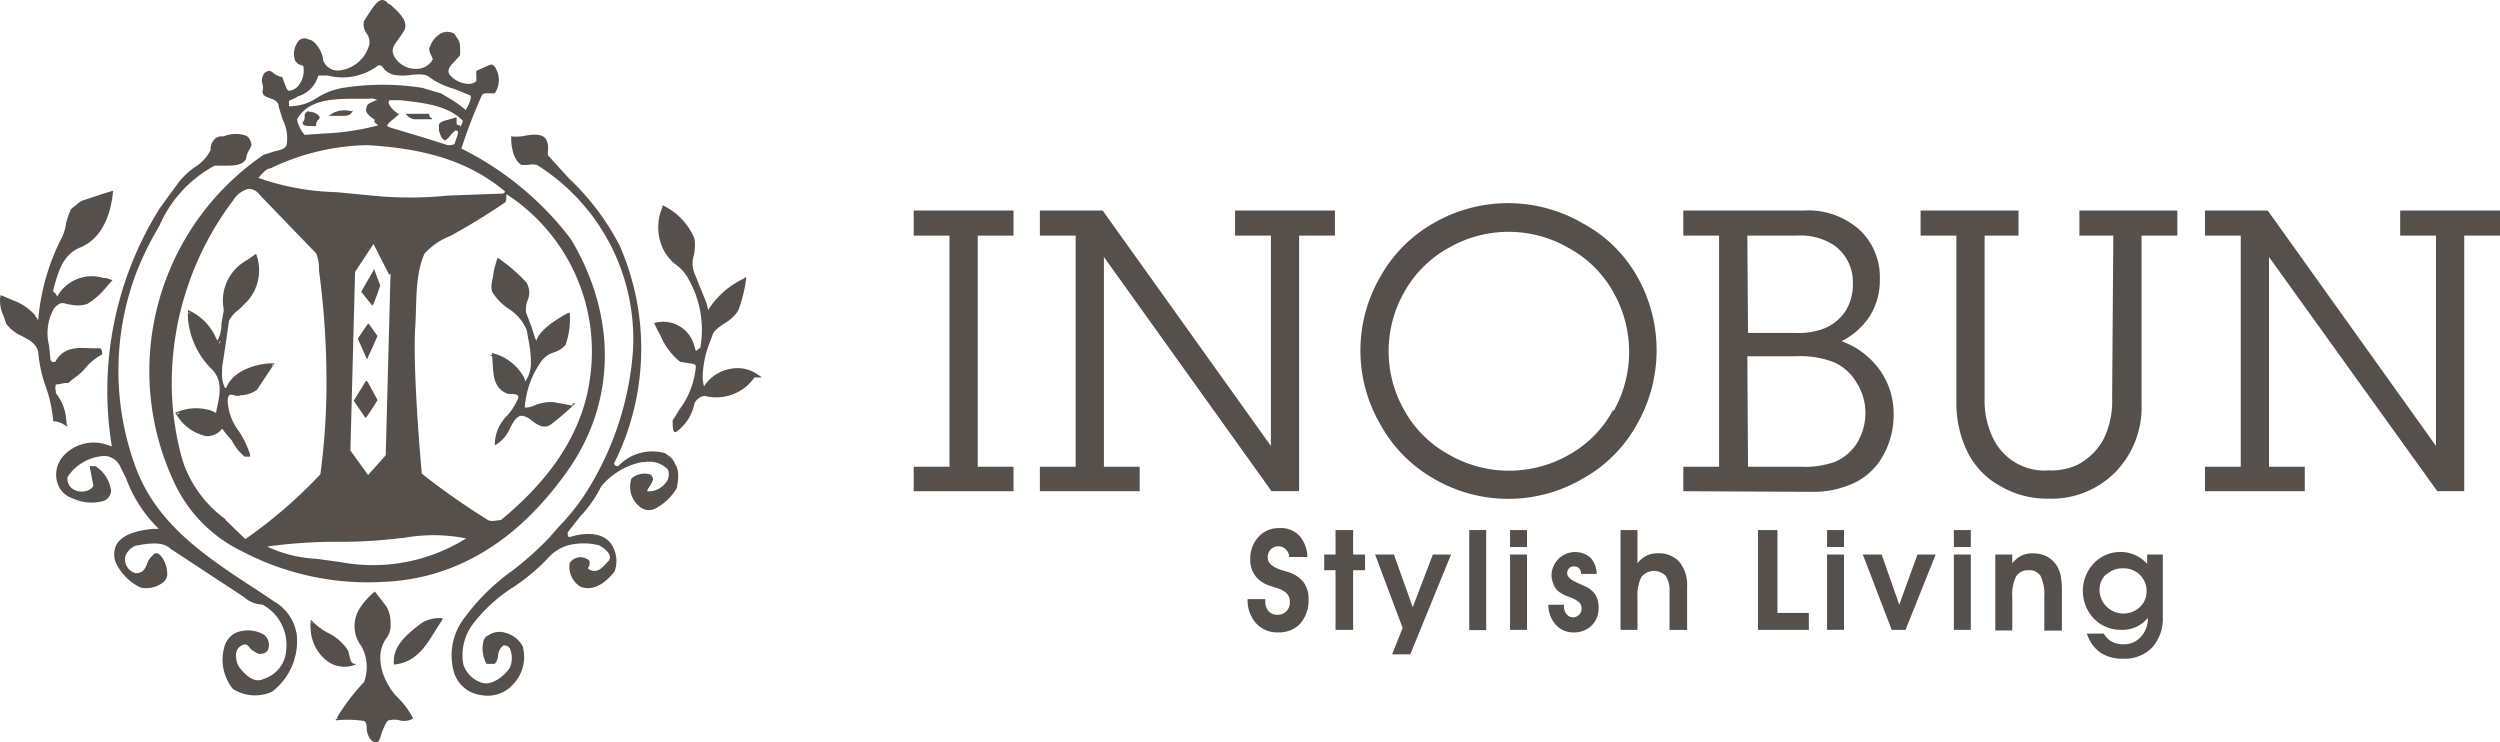 <svg xmlns="http://www.w3.org/2000/svg" xmlns:xlink="http://www.w3.org/1999/xlink" width="141.491" height="42" viewBox="0 0 141.491 42">
  <defs>
    <clipPath id="clip-path">
      <rect id="長方形_6661" data-name="長方形 6661" width="43.084" height="42" fill="none"/>
    </clipPath>
    <clipPath id="clip-path-2">
      <rect id="長方形_6667" data-name="長方形 6667" width="89.779" height="25.85" fill="none"/>
    </clipPath>
  </defs>
  <g id="グループ_1656" data-name="グループ 1656" transform="translate(-259 -7112)">
    <g id="アートワーク_8" data-name="アートワーク 8" transform="translate(280.542 7133)">
      <g id="グループ_233" data-name="グループ 233" transform="translate(-21.542 -21)" clip-path="url(#clip-path)">
        <path id="パス_17397" data-name="パス 17397" d="M47.216,16.232h-.077a1.5,1.5,0,0,0-1.273.27h.771c.309,0,.463,0,.617-.309h-.039m-1.273.27H45.9l.27-.116-.231.116m1.234-.193h0m-2.43-.039a.309.309,0,0,0-.231.231.5.5,0,0,1-.116.424c0,.193.309.193.463.193h.309a.386.386,0,0,1,.116-.347c.077-.077.116-.154.039-.231a.733.733,0,0,0-.579-.231m.309.81Zm6.6-.463c-.077-.077-.116-.193-.077-.231h-1.35l.077.077a.617.617,0,0,0,.54.231h.887c0-.039,0-.039-.039-.077m-1.389-.27Zm1.273.039h0" transform="translate(-27.274 -9.945)" fill="#55504b"/>
        <path id="パス_17398" data-name="パス 17398" d="M53.6,93.974h0a4.4,4.4,0,0,0-.849-1.157,3.279,3.279,0,0,1-.656-.926,2.854,2.854,0,0,1-.347-1.311,1.89,1.89,0,0,1,.386-1.2,1.119,1.119,0,0,0,.193-.733,1.89,1.89,0,0,0-.231-1l-.656-.849a3.935,3.935,0,0,0-.887,1,1.867,1.867,0,0,0,.116,2.083,2.43,2.43,0,0,1,.154,2.044,11.841,11.841,0,0,0-1.62,2.16h.077a6.326,6.326,0,0,1,1.543.039c.116.039.154.231.154.424s.116.656.424.771.309-.231.463-.617.27-.617.386-.617a1.234,1.234,0,0,1,.579,0,1,1,0,0,0,.733-.077h0m-.039,0h0m-2.083-7.174Zm-2.2,7.174.077-.077v.077h0" transform="translate(-30.223 -53.32)" fill="#55504b"/>
        <path id="パス_17399" data-name="パス 17399" d="M53.021,90.693h-.039a1.929,1.929,0,0,0-1.119.27l-.154.116c-.656.5-1.427,1.157-1.427,2.006a1.505,1.505,0,0,0,0,.231h.039c1.2-.116,1.774-1.041,2.314-1.929l.424-.656h-.039m-2.7,2.584v0h0m2.7-2.546h0m-4.9,2.507h-.116c-.154-.077-.193-.231-.231-.424l-.077-.309a2.739,2.739,0,0,0-1.119-1,3.471,3.471,0,0,1-.964-.733h-.039a2.816,2.816,0,0,0,0,.579,2.43,2.43,0,0,0,.887,1.7,1.659,1.659,0,0,0,1.659.231h0m-2.507-2.43h0l.116.154-.116-.116m2.507,2.469h0m-.424-.771Z" transform="translate(-27.988 -55.709)" fill="#55504b"/>
        <path id="パス_17400" data-name="パス 17400" d="M6.362,33.053h0l-.347-.116H5.861a2.237,2.237,0,0,0-2.623,1.041l-.116-.193c-.077-.039-.116-.077-.116-.154.27-.964.5-2.006,1.543-2.43S6.246,29.659,6.4,28H6.362l-.733.231-1.041.347-.154.116-.231.193-.193.154-.154.386h0l-.116.386a2.546,2.546,0,0,1-.27.887,12.453,12.453,0,0,0-1.311,4.629l-.116-.193H2v-.077A2.97,2.97,0,0,0,.769,34.21L.036,33.9h0A1.273,1.273,0,0,0,0,34.133a1.967,1.967,0,0,0,.193.926l.154.463a2.2,2.2,0,0,0,.887.694c.424.231.81.424.926.887a7.56,7.56,0,0,0,.424,1.967,7.483,7.483,0,0,1,.424,1.967,1.311,1.311,0,0,1,.771.309h0a4.243,4.243,0,0,0-.039-.424,2.623,2.623,0,0,0-.579-1.466V39.34a.654.654,0,0,1,0-.386h.116l.386-.077h.193l.231-.193.309-.231.309-.27a3.279,3.279,0,0,1,1.08-.926c0-.039,0-.347-.154-.347h-.5c-.771-.039-1.543-.077-2.006.771H2.968a.193.193,0,0,1-.116-.154l-.077-.771a2.85,2.85,0,0,1,.27-2.083c.424-.5.54-.27.964-.231a1.774,1.774,0,0,0,.926-.039,4.088,4.088,0,0,0,1.119-1l.309-.347H6.324m0,0h0M3.276,33.9l.077-.116-.077.116h0M6.362,28Zm-.077.617h0m-1.2-.193h0M2.274,34.519l-.116.849h0l.154-.81M.075,33.9h0m3.741,7.406-.077-.077h.077" transform="translate(0.002 -17.2)" fill="#55504b"/>
        <path id="パス_17401" data-name="パス 17401" d="M102.056,39.82l-.231-.154a1.967,1.967,0,0,0-1.466-.309,2.237,2.237,0,0,0-1.543,1,2.43,2.43,0,0,1-.077-.5,5.747,5.747,0,0,1,.424-2.044l.116-.309c.077-.309.386-.5.733-.733a2.2,2.2,0,0,0,.733-.694,7.483,7.483,0,0,0,.463-1.89h-.039l-.116.077a4.831,4.831,0,0,0-2.006,1.774h0a3.548,3.548,0,0,0-.116-.463l-.656-1.62a1.5,1.5,0,0,1-.039-1,2.469,2.469,0,0,0,.039-.964,3.625,3.625,0,0,0-1.813-1.89h0v.116a2.85,2.85,0,0,0,.116,2.507,2.7,2.7,0,0,0,.579.694,2.392,2.392,0,0,1,.656.656,5.824,5.824,0,0,1,.81,4.011c0,.077-.039.116-.116.154l-.154.116-.116-.386A1.813,1.813,0,0,0,96,36.773a6.44,6.44,0,0,0,.347.694,3.762,3.762,0,0,0,1.119,1.5l.463.077c.27.039.424.039.424.193a4.715,4.715,0,0,1-.926,2.43l-.386.617c0,.54.039.617.116.656h.077a2.584,2.584,0,0,0,1.041-1.62.733.733,0,0,1,.579-.424,2.632,2.632,0,0,0,2.816-1.041h.424Zm-3.086.386-.154.231h0l.154-.193m2.2-5.979h0M99.2,35.809l-.154.309h0l.193-.309m-2.816-5.67.116.077-.116-.077h0m0,6.6h0m5.631,3.124h0" transform="translate(-58.972 -18.49)" fill="#55504b"/>
        <path id="パス_17402" data-name="パス 17402" d="M78.935,38.443a.964.964,0,0,0-.424-.54l-.154-.116a2.661,2.661,0,0,0-2.661.733h-.077c-.077,0-.154-.116-.154-.154a14.5,14.5,0,0,0,.309-12.343,14.153,14.153,0,0,0-2.854-3.78l-1.157-1.273c-.077-.077-.039-.193-.039-.347a.964.964,0,0,0-.116-.617c-.231-.309-.694-.27-1.157-.193a2.276,2.276,0,0,1-.81.039h0v.077c0,.386.077,1.234.579,1.543H70.6a1.157,1.157,0,0,1,.5,0,11.636,11.636,0,0,1,5.439,10.453,17.318,17.318,0,0,1-2.314,7.521,12.459,12.459,0,0,1-1.89,2.507l-.54.617a17.78,17.78,0,0,1-2.121,1.89,12.034,12.034,0,0,0-2.661,2.623,3.471,3.471,0,0,0-.579,3.2,1.851,1.851,0,0,0,1.543,1.2,1.929,1.929,0,0,0,1.813-.656,2.237,2.237,0,0,0,.5-2.121,1.581,1.581,0,0,0-1.041-.771,1.08,1.08,0,0,0-.887.154.463.463,0,0,0-.27.27,1.774,1.774,0,0,0,.154,1.35h.463a.733.733,0,0,0,.193-.463.733.733,0,0,1,.309-.579.386.386,0,0,1,.347.154,1.35,1.35,0,0,1,0,1.119c-.309.463-1,1-1.543.849a1.62,1.62,0,0,1-1.08-1.041,2.944,2.944,0,0,1,.617-2.391,8.833,8.833,0,0,1,2.237-2.006,10.954,10.954,0,0,0,1.929-1.62,2.4,2.4,0,0,1,1.157-.733,3.587,3.587,0,0,1,1.736,0c.27.154.617.386.617.694a.5.5,0,0,1-.039.154L75.04,44c-.231.27-.5.54-.849.424s-.116-.193-.116-.309.039-.193-.039-.27a.733.733,0,0,0-1.08.154,1.311,1.311,0,0,0,.617,1.35c.926.347,1.7-.579,1.929-.887a1.736,1.736,0,0,0-.154-1.466c-.463-.771-1.543-.733-2.391-.463-.116,0-.116-.116-.116-.27l.733-.926a6.75,6.75,0,0,0,1.157-1.659,4.021,4.021,0,0,1,2.314-1.389H77.2a1.466,1.466,0,0,1,1.311.424.733.733,0,0,1-.077.694,1.273,1.273,0,0,1-.926.54h-.154c-.039-.039.039-.154.116-.27s.231-.347.193-.5l-.077-.116h0l-.077-.077a1.2,1.2,0,0,0-.964.154c-.039.039-.116.077-.116.154a1.427,1.427,0,0,0,.424,1.466.81.81,0,0,0,.964.154,3.051,3.051,0,0,0,1.2-1.157,3.549,3.549,0,0,0,.077-.694,1.389,1.389,0,0,0-.116-.579M69.64,19.852h0" transform="translate(-40.711 -12.138)" fill="#55504b"/>
        <path id="パス_17403" data-name="パス 17403" d="M21.836,47.893A2.584,2.584,0,0,0,20.6,46.118l-1.041-.694c-2.97-1.929-5.747-3.78-6.9-7.136a15.737,15.737,0,0,1,.116-10.8A17.357,17.357,0,0,1,13.929,25.1l.154-.27a7.03,7.03,0,0,1,3.124-3.394h.579c.463,0,1,0,1.2-.386a1.041,1.041,0,0,1,.154-.463c.116-.193.193-.347.116-.463a.54.54,0,0,0-.27-.386,1.821,1.821,0,0,0-1.273.039h-.154a.54.54,0,0,0-.386.193.771.771,0,0,0-.193.579,2.391,2.391,0,0,1-.887.964,4.513,4.513,0,0,0-.849.771l-.656.887-.5.694a19.473,19.473,0,0,0-2.7,13.461l-.347-.116a2.314,2.314,0,0,0-2.43.694A1.581,1.581,0,0,0,8.3,39.369a1.311,1.311,0,0,0,.849.887,2.507,2.507,0,0,0,1.774.154.656.656,0,0,0,.424-.579,1.967,1.967,0,0,0-.887-1.389h-.309v.116l.193,1a.617.617,0,0,1-.347.27.887.887,0,0,1-.617,0,.694.694,0,0,1-.5-.771A2.649,2.649,0,0,1,11,37.864a1.041,1.041,0,0,1,.887.656l.309.617a7.622,7.622,0,0,0,1.851,2.854H13.7c-.733.077-1.7.27-2.044.887a1.234,1.234,0,0,0,0,1.119A3.009,3.009,0,0,0,13,45.308,1.543,1.543,0,0,0,14.315,45a.617.617,0,0,0,.193-.617c0-.309-.27-.926-.54-1a.231.231,0,0,0-.27.116.964.964,0,0,0-.309.463c-.116.27-.231.54-.656.54a.81.81,0,0,1-.579-.964,1.041,1.041,0,0,1,.54-.579c.733-.154,1.581-.27,2.006.154l4.166,2.739a1.62,1.62,0,0,0,1.041.424,2.584,2.584,0,0,1,1.35,2.546,1.813,1.813,0,0,1-1.273,1.659c-.656.347-1.311-.54-1.427-.733s-.309-.849.116-1.119.463.116.656.231.386.27.54.193a.386.386,0,0,0,.386-.309.733.733,0,0,0-.27-.771,1.813,1.813,0,0,0-1.543-.116,1.234,1.234,0,0,0-.694.849,2.623,2.623,0,0,0,.5,2.353,2.353,2.353,0,0,0,2.2.154,3.587,3.587,0,0,0,1.389-3.356" transform="translate(-5.058 -12.06)" fill="#55504b"/>
        <path id="パス_17404" data-name="パス 17404" d="M29.364,45.284a1.62,1.62,0,0,0,.964-.309l1-1.5h-.154c-.5,0-2.121.231-2.584,1.389h-.077a1.929,1.929,0,0,1-.154-.964V43.7l.193-1.273.193-1.35a1.813,1.813,0,0,1,.579-.656l.463-.463a2.623,2.623,0,0,0,.5-2.661h-.039l-.27.193-.116.077-.116.077a2.611,2.611,0,0,0-1.311,2.7.54.54,0,0,1,0,.231l-.116.656a1.851,1.851,0,0,1-.231.964l-.077-.154a3.086,3.086,0,0,0-1.581-1.581V40.5h0a3.356,3.356,0,0,0,0,.5,4.571,4.571,0,0,0,1.389,2.854c.656.733.347,1.581.193,2.43l-.231-.116a2.777,2.777,0,0,0-2.083.116h0l.116.154A2.561,2.561,0,0,0,27.474,47.6a1.08,1.08,0,0,0,.887-.424h0a7.329,7.329,0,0,0,.54.656,2.816,2.816,0,0,0,.733.926h.309V48.64a5.439,5.439,0,0,0-.656-1.35,3.058,3.058,0,0,1-.617-1.7c.039-.579.309-.231.656-.27m1.929-1.774h0l-.077.077v-.077m-.964-6.171h0m-3.78,3.2.193.116-.193-.077m-.617,5.67h.154l-.154.077m2.314,0h0m.039-4.05h0l.116-.116-.077.154m.386,2.546h0l.116-.231-.116.231" transform="translate(-15.787 -22.913)" fill="#55504b"/>
        <path id="パス_17405" data-name="パス 17405" d="M76.629,46.17H76.59l-1.041-.193a2.43,2.43,0,0,0-1.08.193,1.2,1.2,0,0,1-.54.116,5.087,5.087,0,0,1,1-2.7,1.389,1.389,0,0,1,.656-.424,1.427,1.427,0,0,0,.656-.424,4.473,4.473,0,0,0,.231-1.813H76.4c-.386.193-1.659.926-1.813,1.581l-.077-.154-.193-.617-.309-.81a1.389,1.389,0,0,1,.077-.694,1.08,1.08,0,0,0-.077-1.041,9.874,9.874,0,0,0-1.62-1.389h0c-.039.116-.193.656-.193.656l-.077.5a2.083,2.083,0,0,0-.077.5.848.848,0,0,0,.039.27,3.124,3.124,0,0,0,.926.964,2.584,2.584,0,0,1,1.041,1.234l.077.463a7.214,7.214,0,0,1,.154,1.234,2.083,2.083,0,0,1-.309,1.2l-.077-.231A2.81,2.81,0,0,0,72.077,43.2h0c0,.116.039.656.039.656.039.656.077,1.35.849,1.659.231,0,.54,0,.579.116a.154.154,0,0,1,0,.154,3.472,3.472,0,0,1-.617.964,2.306,2.306,0,0,0-.694,1.659h.039l.116-.077a1.967,1.967,0,0,0,.694-.849c.193-.386.386-.733.694-.733a1.08,1.08,0,0,1,.54.27c.309.231.694.5,1.08.231a13.587,13.587,0,0,0,1.389-1.2h-.154m0,0h0m-.154-5.246h0m-1.774,1.5a.771.771,0,0,0-.077.231h0l.116-.193m-2.353-4.513h0m1.7,6.75-.154.309h0l.154-.27m.039-.116h0M72,43.354l.424.154L72,43.277Zm.193,5.207a1.158,1.158,0,0,1,0-.27,1.2,1.2,0,0,0,0,.27h0" transform="translate(-44.229 -23.22)" fill="#55504b"/>
        <path id="パス_17406" data-name="パス 17406" d="M53.057,39.5h-.039v.077c-.193.309-.694,1.2-.694,1.2l.617.771h.039c.116-.231.424-1.119.424-1.119h0ZM52.9,41.506h0m.154-1.967Zm-.347,5.014h0v-.077c.154-.309.54-1.2.54-1.2h0l-.5-.694H52.71c-.116.154-.579.849-.579.849l.5,1.119h0m.077-1.967h0m-.077,1.929h0v0Zm0,1.311h-.039L51.9,46.944l.656.964h.039c.154-.193.656-1,.656-1l-.54-1Zm-.077,2.121h0" transform="translate(-31.882 -24.264)" fill="#55504b"/>
        <path id="パス_17407" data-name="パス 17407" d="M45.788,13.5a17.576,17.576,0,0,0-6.171-5.091A29.467,29.467,0,0,1,40.774,5.4c.077-.154.309-.116.5-.116h.231a1.389,1.389,0,0,0,.231-.771,1.311,1.311,0,0,0-.231-.733l-.116-.116c-.116-.039-.309.077-.5.154l-.424.193a2.508,2.508,0,0,0,0,.347V4.59a.656.656,0,0,1-.5.154,1.466,1.466,0,0,1-1-.5c-.193-.27,0-.5.27-.771l.309-.347V2.661a.81.81,0,0,0-.193-.54l-.116-.193a.771.771,0,0,0-.694-.077,1.35,1.35,0,0,0-.694.771c-.116.154,0,.386.077.54L38,3.356a1.041,1.041,0,0,1-.964.54A1.389,1.389,0,0,1,35.8,3.163c-.193-.386.039-.656.27-.964l.309-.463c.27-.54-.309-1.041-.771-1.466L35.451.193A.386.386,0,0,0,35.143,0c-.27,0-.5.386-.771.771L34.1,1.2a.887.887,0,0,0,.154.694.849.849,0,0,1,.154.617,1.988,1.988,0,0,1-1.62,1.466.887.887,0,0,1-1-.579c0-.424-.463-1.157-.81-1.157a.463.463,0,0,0-.54.039,1.157,1.157,0,0,0-.231,1.157c.154.193.231.231.309.231l.154.077a1.35,1.35,0,0,1-.231,1.041.771.771,0,0,1-.579.347c-.116,0-.193-.27-.27-.463l-.116-.309a1.08,1.08,0,0,1-.5-.231c-.154-.116-.231-.193-.5,0a.656.656,0,0,0-.116.617.733.733,0,0,1,0,.424c0,.231.193.309.424.386s.5.193.5.5l.231.733a2.276,2.276,0,0,1,.231,1.273c0,.347-.347.424-.694.5l-.617.193h0a14.82,14.82,0,0,0-5.014,18.668A8.109,8.109,0,0,0,27.2,31.2a15.313,15.313,0,0,0,7.946,1.736c4.089-.154,7.6-2.237,10.453-6.249s2.777-8.91.193-13.191M39.54,7.1c-.154-.039-.193-.039-.193-.077V6.634l-.386.116c-.27.077-.54.116-.617.309v.27c0,.116.154.617.386.617l.231-.231a1.443,1.443,0,0,1,.347-.347l.116.077v.077a.849.849,0,0,1-.077.27l-.116.347c-.077.077-.27.077-.386.077L37.5,7.791l-1.929-.579-.154-.077h0c0-.116.231-.309.386-.424l.309-.27H36.03l-.193-.154a1.311,1.311,0,0,1-.347-.463,1.08,1.08,0,0,0,.039-.154h.617c1.311.154,2.661.27,3.549,1.157a.54.54,0,0,1-.154.347m-9.257-1.7a1.678,1.678,0,0,0,1.234-1.2h.54A3.324,3.324,0,0,0,34.911,3.7h.116c.077,0,.154.116.231.231a1.157,1.157,0,0,0,.54.309,3.24,3.24,0,0,0,.964,0c.424-.039.849-.077,1.08.154a4.127,4.127,0,0,0,1.311.617l.964.386a.27.27,0,0,1,.039.116,1.736,1.736,0,0,1-.27.656v.077a6.4,6.4,0,0,0-1.041-.733l-.386-.231-.54-.154-.5-.154a14.426,14.426,0,0,0-4.513,0,3.973,3.973,0,0,0-1.427.54,2.816,2.816,0,0,1-1.62.5V5.709l.5-.231M34.68,6.9l.231.193a14,14,0,0,1-3.086.463l-1.08.077a1.89,1.89,0,0,1-.386-.694,1.082,1.082,0,0,1-.039-.193c.656-1.157,2.121-1.157,3.433-1.157h.617a.771.771,0,0,1,.5.077H34.8c-.347.154-.54.231-.54.386h0a.27.27,0,0,0-.039.154c0,.231.27.424.5.579M28.2,9.99c.193-.231.424-.463.617-.463a13.093,13.093,0,0,1,5.477-1.311c3.394.193,5.786.964,7.753,2.584a.119.119,0,0,1,.039.077l-.116.077-3.124.116a21.176,21.176,0,0,1-4.281,0l-2.006-.193a14.323,14.323,0,0,1-4.436-.81l.154-.154m7.329,5.593s-.27,10.221-.27,10.26l-1,1.119-1-1.389L33.6,15.39l1.041-1.581.887,1.736M26.271,29.391a6.679,6.679,0,0,1-2.43-3.317,16.046,16.046,0,0,1-.617-4.474A17.2,17.2,0,0,1,26.7,11.34a1.425,1.425,0,0,1,.887-.656.81.81,0,0,1,.617.347l3.2,3.317a2.43,2.43,0,0,1,.154.964,47.173,47.173,0,0,1,.424,6.249,38.649,38.649,0,0,1-.347,5.284A27.115,27.115,0,0,1,27.39,30.51l-1.119-1.08m6.557,2.391-1.389-.193a7.382,7.382,0,0,1-2.816-.694,28.235,28.235,0,0,1,4.011-.27,26.874,26.874,0,0,0,3.047-.154l.733-.077a9.411,9.411,0,0,1,3.471.039,9.942,9.942,0,0,1-7.059,1.35m9.026-2.391c-.154,0-.54.116-.733,0a40.653,40.653,0,0,1-3.741-2.623s-.5-5.323-.386-8.1c.116-1.466-.039-3.047.54-4.359a3.924,3.924,0,0,1,1.466-1,35.409,35.409,0,0,0,3.086-1.89c.154-.154,0-.579.154-.424a10.607,10.607,0,0,1,4.667,10.3c-.424,3.317-2.43,5.94-5.053,8.1M28.431,8.717Z" transform="translate(-13.504 0)" fill="#55504b"/>
      </g>
    </g>
    <g id="アートワーク_9" data-name="アートワーク 9" transform="translate(355.602 7136.414)">
      <g id="グループ_239" data-name="グループ 239" transform="translate(-44.89 -12.925)">
        <path id="パス_17444" data-name="パス 17444" d="M0,1.2V2.621H2.025V15.7H0v1.386H5.649V15.7H3.624V2.621H5.649V1.2Z" transform="translate(0 -0.774)" fill="#55504b"/>
        <path id="パス_17445" data-name="パス 17445" d="M34.773,2.621v14.46H33.21L23.724,3.829V15.7h2.025v1.386H20.1V15.7h2.025V2.621H20.1V1.2h3.553l9.521,13.323V2.621H31.149V1.2H36.8V2.621Z" transform="translate(-12.959 -0.774)" fill="#55504b"/>
        <g id="グループ_238" data-name="グループ 238" clip-path="url(#clip-path-2)">
          <path id="パス_17446" data-name="パス 17446" d="M85.46,11.74a6.324,6.324,0,0,1-2.487,2.522,6.821,6.821,0,0,1-6.786,0,6.4,6.4,0,0,1-2.522-2.487,6.75,6.75,0,0,1,0-6.75,6.431,6.431,0,0,1,2.522-2.487,6.786,6.786,0,0,1,6.786.036A6.36,6.36,0,0,1,85.5,5.1a6.821,6.821,0,0,1,0,6.679m1.386-7.5A7.745,7.745,0,0,0,83.79,1.188a8.42,8.42,0,0,0-8.42-.071,7.958,7.958,0,0,0-3.091,3.091,8.314,8.314,0,0,0,0,8.314,7.958,7.958,0,0,0,3.091,3.126,8.349,8.349,0,0,0,8.385-.036,7.852,7.852,0,0,0,3.091-3.126,8.456,8.456,0,0,0,0-8.278" transform="translate(-45.882 -0.015)" fill="#55504b"/>
          <path id="パス_17447" data-name="パス 17447" d="M126.224,2.621H129a3.435,3.435,0,0,1,2.167.568,2.558,2.558,0,0,1,1.03,2.132,2.843,2.843,0,0,1-.391,1.528,2.629,2.629,0,0,1-1.243,1.03,4.05,4.05,0,0,1-1.6.249h-2.7Zm3.553,14.5a5.507,5.507,0,0,0,2.558-.533,3.731,3.731,0,0,0,1.6-1.563,4.69,4.69,0,0,0,.568-2.274,4.228,4.228,0,0,0-.782-2.522,4.548,4.548,0,0,0-2.167-1.634,4.05,4.05,0,0,0,1.6-1.421,3.8,3.8,0,0,0,.568-2.1A3.659,3.659,0,0,0,132.583,2.3a4.355,4.355,0,0,0-3.162-1.1H122.6V2.621h2.025V15.7H122.6v1.386Zm-3.553-7.674h2.807a5.187,5.187,0,0,1,2.132.355,2.842,2.842,0,0,1,1.243,1.137,3.162,3.162,0,0,1,.5,1.67,3.3,3.3,0,0,1-.426,1.67,2.736,2.736,0,0,1-1.279,1.137,5.009,5.009,0,0,1-1.954.284h-2.984Z" transform="translate(-79.043 -0.774)" fill="#55504b"/>
          <path id="パス_17448" data-name="パス 17448" d="M171.307,2.621h-1.919V1.2h5.542V2.621h-2.025v9.522a5.258,5.258,0,0,1-1.492,3.873,5.081,5.081,0,0,1-3.766,1.492,5.258,5.258,0,0,1-2.736-.711,4.476,4.476,0,0,1-1.776-1.776,6.182,6.182,0,0,1-.711-2.878V2.621H160.4V1.2h5.542V2.621h-1.919v9.166a4.9,4.9,0,0,0,.5,2.345,3.233,3.233,0,0,0,3.126,1.776,3.482,3.482,0,0,0,1.634-.32,3.553,3.553,0,0,0,1.457-1.421,4.867,4.867,0,0,0,.5-2.38Z" transform="translate(-103.413 -0.774)" fill="#55504b"/>
          <path id="パス_17449" data-name="パス 17449" d="M220.373,2.621v14.46h-1.528L209.324,3.829V15.7h2.025v1.386H205.7V15.7h2.025V2.621H205.7V1.2h3.553l9.521,13.323V2.621h-2.025V1.2H222.4V2.621Z" transform="translate(-132.619 -0.774)" fill="#55504b"/>
          <path id="パス_17450" data-name="パス 17450" d="M53.2,55.806h.995v.107a.817.817,0,0,0,.178.568.64.64,0,0,0,.5.213.711.711,0,0,0,.533-.213.746.746,0,0,0,.178-.533q0-.568-.782-.782l-.32-.107a1.67,1.67,0,0,1-.853-.568,1.492,1.492,0,0,1-.284-.924,1.812,1.812,0,0,1,.462-1.279,1.528,1.528,0,0,1,1.172-.5,1.421,1.421,0,0,1,1.137.426,1.847,1.847,0,0,1,.462,1.208h-1.03A.6.6,0,0,0,55.364,53a.6.6,0,0,0-1.03.462q0,.462.817.711l.355.107a1.741,1.741,0,0,1,.853.568,1.528,1.528,0,0,1,.284.959,1.99,1.99,0,0,1-.5,1.421,1.67,1.67,0,0,1-1.243.462,1.6,1.6,0,0,1-1.243-.533,1.954,1.954,0,0,1-.462-1.35" transform="translate(-34.296 -33.388)" fill="#55504b"/>
          <path id="パス_17451" data-name="パス 17451" d="M66.04,57.749V54.374H65.4v-.888h.64V52.1h.995v1.386h.675v.888h-.675v3.375Z" transform="translate(-42.165 -33.59)" fill="#55504b"/>
          <path id="パス_17452" data-name="パス 17452" d="M73.5,56h1.066l1.066,2.984L76.769,56H77.8L75.49,61.649h-1.03l.6-1.492Z" transform="translate(-47.387 -36.104)" fill="#55504b"/>
          <rect id="長方形_6666" data-name="長方形 6666" width="0.959" height="5.663" transform="translate(31.442 18.51)" fill="#55504b"/>
          <path id="パス_17453" data-name="パス 17453" d="M95.959,53.059H95V52.1h.959ZM95,53.486h.959v4.263H95Z" transform="translate(-61.248 -33.59)" fill="#55504b"/>
          <path id="パス_17454" data-name="パス 17454" d="M101.988,58.582v.071a.675.675,0,0,0,.142.462.462.462,0,0,0,.355.178.5.5,0,0,0,.355-.142.523.523,0,0,0,.036-.675,1.457,1.457,0,0,0-.462-.284l-.178-.071a2.025,2.025,0,0,1-.6-.32,1.137,1.137,0,0,1-.249-.391,1.35,1.35,0,0,1-.107-.5,1.336,1.336,0,0,1,2.2-.995,1.35,1.35,0,0,1,.355.924h-.888a.426.426,0,0,0-.107-.32.391.391,0,0,0-.284-.107.355.355,0,0,0-.284.107.391.391,0,0,0-.107.284q0,.284.568.533l.391.178a1.421,1.421,0,0,1,.64.5,1.35,1.35,0,0,1,.178.746,1.315,1.315,0,0,1-.391.995,1.386,1.386,0,0,1-1.03.391,1.315,1.315,0,0,1-.995-.426,1.67,1.67,0,0,1-.426-1.137Z" transform="translate(-65.181 -35.844)" fill="#55504b"/>
          <path id="パス_17455" data-name="パス 17455" d="M113.559,52.1v1.883a1.457,1.457,0,0,1,.5-.426,1.421,1.421,0,0,1,.64-.142,1.563,1.563,0,0,1,1.243.5,2.1,2.1,0,0,1,.426,1.421v2.416h-.995V55.582a1.528,1.528,0,0,0-.213-.888.924.924,0,0,0-1.386.071,2.451,2.451,0,0,0-.213,1.208v1.776H112.6V52.1Z" transform="translate(-72.596 -33.59)" fill="#55504b"/>
          <path id="パス_17456" data-name="パス 17456" d="M137.378,57.749H134.5V52.1h1.1v4.69h1.776Z" transform="translate(-86.715 -33.59)" fill="#55504b"/>
          <path id="パス_17457" data-name="パス 17457" d="M146.459,53.059H145.5V52.1h.959Zm-.959.426h.959v4.263H145.5Z" transform="translate(-93.807 -33.59)" fill="#55504b"/>
          <path id="パス_17458" data-name="パス 17458" d="M153.616,60.263h-.782L151.2,56h1.066l.995,2.842L154.291,56h1.03Z" transform="translate(-97.482 -36.104)" fill="#55504b"/>
          <path id="パス_17459" data-name="パス 17459" d="M166.659,53.059H165.7V52.1h.959Zm-.959.426h.959v4.263H165.7Z" transform="translate(-106.83 -33.59)" fill="#55504b"/>
          <path id="パス_17460" data-name="パス 17460" d="M173.259,55.87v.5a1.457,1.457,0,0,1,.5-.426,1.421,1.421,0,0,1,.64-.142,1.741,1.741,0,0,1,.817.178,1.492,1.492,0,0,1,.568.533,1.6,1.6,0,0,1,.213.533,4.264,4.264,0,0,1,.071.853v2.274h-.995V58.25a2.416,2.416,0,0,0-.213-1.172.746.746,0,0,0-.675-.32.782.782,0,0,0-.711.355,2.416,2.416,0,0,0-.213,1.208v1.847H172.3v-4.3Z" transform="translate(-111.085 -35.974)" fill="#55504b"/>
          <path id="パス_17461" data-name="パス 17461" d="M187.581,56.878a1.315,1.315,0,0,1,.959-.355,1.279,1.279,0,0,1,1.315,1.315,1.208,1.208,0,0,1-.391.888,1.358,1.358,0,0,1-2.274-.959,1.208,1.208,0,0,1,.391-.924m2.309-.568a2.061,2.061,0,0,0-.675-.5,1.989,1.989,0,0,0-.817-.178,2.061,2.061,0,0,0-1.528.64,2.274,2.274,0,0,0,0,3.126,2.1,2.1,0,0,0,1.563.64,1.847,1.847,0,0,0,1.492-.675h0a1.492,1.492,0,0,1-.391,1.066,1.243,1.243,0,0,1-.959.426,1.386,1.386,0,0,1-.675-.142,1.1,1.1,0,0,1-.462-.462h-.959a2.061,2.061,0,0,0,.746,1.066,2.238,2.238,0,0,0,1.315.355A2.132,2.132,0,0,0,190.174,61a2.452,2.452,0,0,0,.6-1.741V55.742h-.888Z" transform="translate(-120.078 -35.846)" fill="#55504b"/>
        </g>
      </g>
    </g>
  </g>
</svg>
